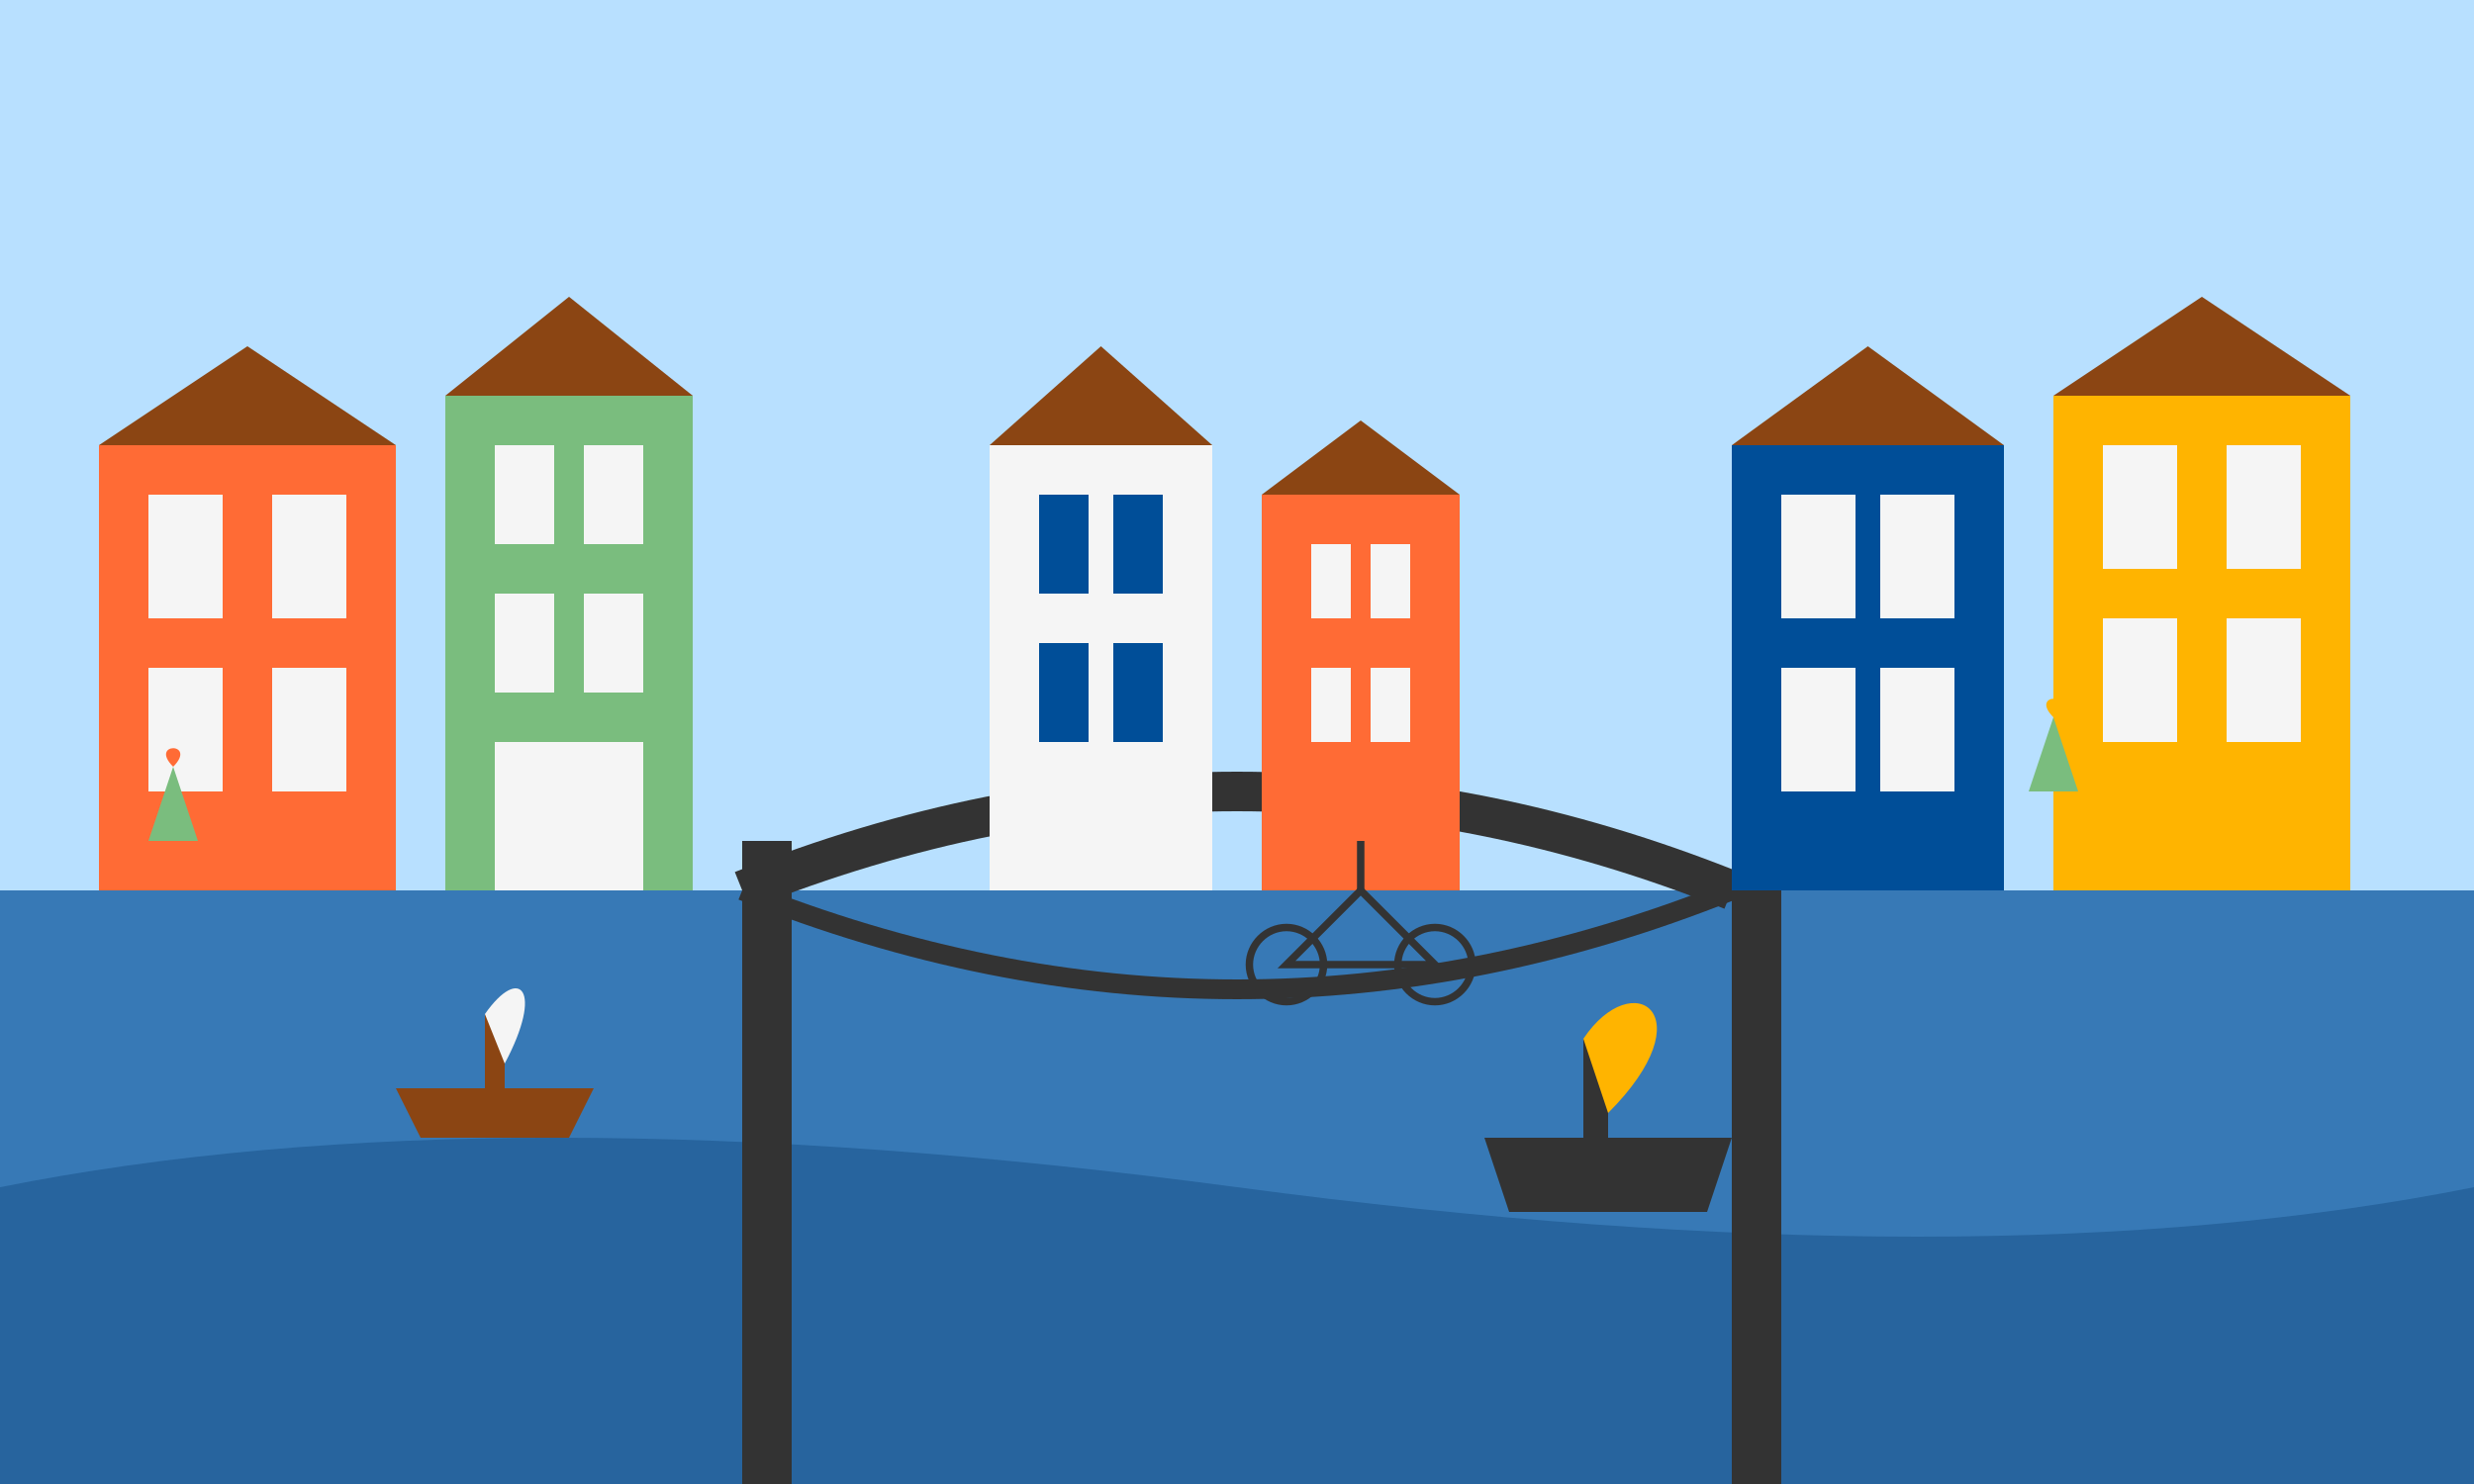 <svg version="1.2" xmlns="http://www.w3.org/2000/svg" viewBox="0 0 500 300" width="500" height="300">
	<title>amsterdam</title>
	<style>
		.s0 { fill: #b8e0ff } 
		.s1 { opacity: .7;fill: #004e98 } 
		.s2 { opacity: .3;fill: #003366 } 
		.s3 { fill: none;stroke: #333333;stroke-width: 8 } 
		.s4 { fill: none;stroke: #333333;stroke-width: 4 } 
		.s5 { fill: #333333 } 
		.s6 { fill: #ff6b35 } 
		.s7 { fill: #f5f5f5 } 
		.s8 { fill: #8b4513 } 
		.s9 { fill: #7abd7e } 
		.s10 { fill: #004e98 } 
		.s11 { fill: #ffb400 } 
		.s12 { fill: none;stroke: #333333;stroke-width: 1.5 } 
		.s13 { fill: #000000;stroke: #333333;stroke-width: 1.5 } 
	</style>
	<path fill-rule="evenodd" class="s0" d="m0 0h500v300h-500z"/>
	<path fill-rule="evenodd" class="s1" d="m0 180h500v120h-500z"/>
	<path class="s2" d="m0 240q100-20 250 0 150 20 250 0v60h-500z"/>
	<path class="s3" d="m150 180q100-40 200 0"/>
	<path class="s4" d="m150 180q100 40 200 0"/>
	<path fill-rule="evenodd" class="s5" d="m150 170h10v130h-10z"/>
	<path fill-rule="evenodd" class="s5" d="m350 170h10v130h-10z"/>
	<g>
		<path fill-rule="evenodd" class="s6" d="m20 90h60v90h-60z"/>
		<path fill-rule="evenodd" class="s7" d="m30 100h15v25h-15z"/>
		<path fill-rule="evenodd" class="s7" d="m55 100h15v25h-15z"/>
		<path fill-rule="evenodd" class="s7" d="m30 135h15v25h-15z"/>
		<path fill-rule="evenodd" class="s7" d="m55 135h15v25h-15z"/>
		<path class="s8" d="m20 90l30-20 30 20"/>
		<path fill-rule="evenodd" class="s9" d="m90 80h50v100h-50z"/>
		<path fill-rule="evenodd" class="s7" d="m100 90h12v20h-12z"/>
		<path fill-rule="evenodd" class="s7" d="m118 90h12v20h-12z"/>
		<path fill-rule="evenodd" class="s7" d="m100 120h12v20h-12z"/>
		<path fill-rule="evenodd" class="s7" d="m118 120h12v20h-12z"/>
		<path fill-rule="evenodd" class="s7" d="m100 150h30v30h-30z"/>
		<path class="s8" d="m90 80l25-20 25 20"/>
	</g>
	<g>
		<path fill-rule="evenodd" class="s10" d="m350 90h55v90h-55z"/>
		<path fill-rule="evenodd" class="s7" d="m360 100h15v25h-15z"/>
		<path fill-rule="evenodd" class="s7" d="m380 100h15v25h-15z"/>
		<path fill-rule="evenodd" class="s7" d="m360 135h15v25h-15z"/>
		<path fill-rule="evenodd" class="s7" d="m380 135h15v25h-15z"/>
		<path class="s8" d="m350 90l27.5-20 27.5 20"/>
		<path fill-rule="evenodd" class="s11" d="m415 80h60v100h-60z"/>
		<path fill-rule="evenodd" class="s7" d="m425 90h15v25h-15z"/>
		<path fill-rule="evenodd" class="s7" d="m450 90h15v25h-15z"/>
		<path fill-rule="evenodd" class="s7" d="m425 125h15v25h-15z"/>
		<path fill-rule="evenodd" class="s7" d="m450 125h15v25h-15z"/>
		<path class="s8" d="m415 80l30-20 30 20"/>
	</g>
	<g>
		<path fill-rule="evenodd" class="s7" d="m200 90h45v90h-45z"/>
		<path fill-rule="evenodd" class="s10" d="m210 100h10v20h-10z"/>
		<path fill-rule="evenodd" class="s10" d="m225 100h10v20h-10z"/>
		<path fill-rule="evenodd" class="s10" d="m210 130h10v20h-10z"/>
		<path fill-rule="evenodd" class="s10" d="m225 130h10v20h-10z"/>
		<path class="s8" d="m200 90l22.5-20 22.5 20"/>
		<path fill-rule="evenodd" class="s6" d="m255 100h40v80h-40z"/>
		<path fill-rule="evenodd" class="s7" d="m265 110h8v15h-8z"/>
		<path fill-rule="evenodd" class="s7" d="m277 110h8v15h-8z"/>
		<path fill-rule="evenodd" class="s7" d="m265 135h8v15h-8z"/>
		<path fill-rule="evenodd" class="s7" d="m277 135h8v15h-8z"/>
		<path class="s8" d="m255 100l20-15 20 15"/>
	</g>
	<g>
		<path class="s8" d="m80 220h40l-5 10h-30z"/>
		<path fill-rule="evenodd" class="s8" d="m98 205h4v15h-4z"/>
		<path class="s7" d="m98 205c7-10 12-5 4 10"/>
	</g>
	<g>
		<path class="s5" d="m300 230h50l-5 15h-40z"/>
		<path fill-rule="evenodd" class="s5" d="m320 210h5v20h-5z"/>
		<path class="s11" d="m320 210c10-15 25-5 5 15"/>
	</g>
	<g>
		<path fill-rule="evenodd" class="s12" d="m260 202.5c-4.1 0-7.5-3.4-7.5-7.5 0-4.1 3.4-7.5 7.5-7.5 4.1 0 7.5 3.4 7.5 7.5 0 4.1-3.4 7.5-7.5 7.5z"/>
		<path fill-rule="evenodd" class="s12" d="m290 202.5c-4.1 0-7.5-3.4-7.5-7.5 0-4.1 3.4-7.5 7.5-7.5 4.1 0 7.5 3.4 7.5 7.5 0 4.1-3.4 7.5-7.5 7.5z"/>
		<path class="s12" d="m260 195l15-15 15 15h-15z"/>
		<path fill-rule="evenodd" class="s13" d="m275 180v-10"/>
	</g>
	<g>
		<path class="s9" d="m30 170l5-15 5 15z"/>
		<path class="s6" d="m35 155c-5-5 5-5 0 0z"/>
	</g>
	<g>
		<path class="s9" d="m410 160l5-15 5 15z"/>
		<path class="s11" d="m415 145c-5-5 5-5 0 0z"/>
	</g>
</svg>